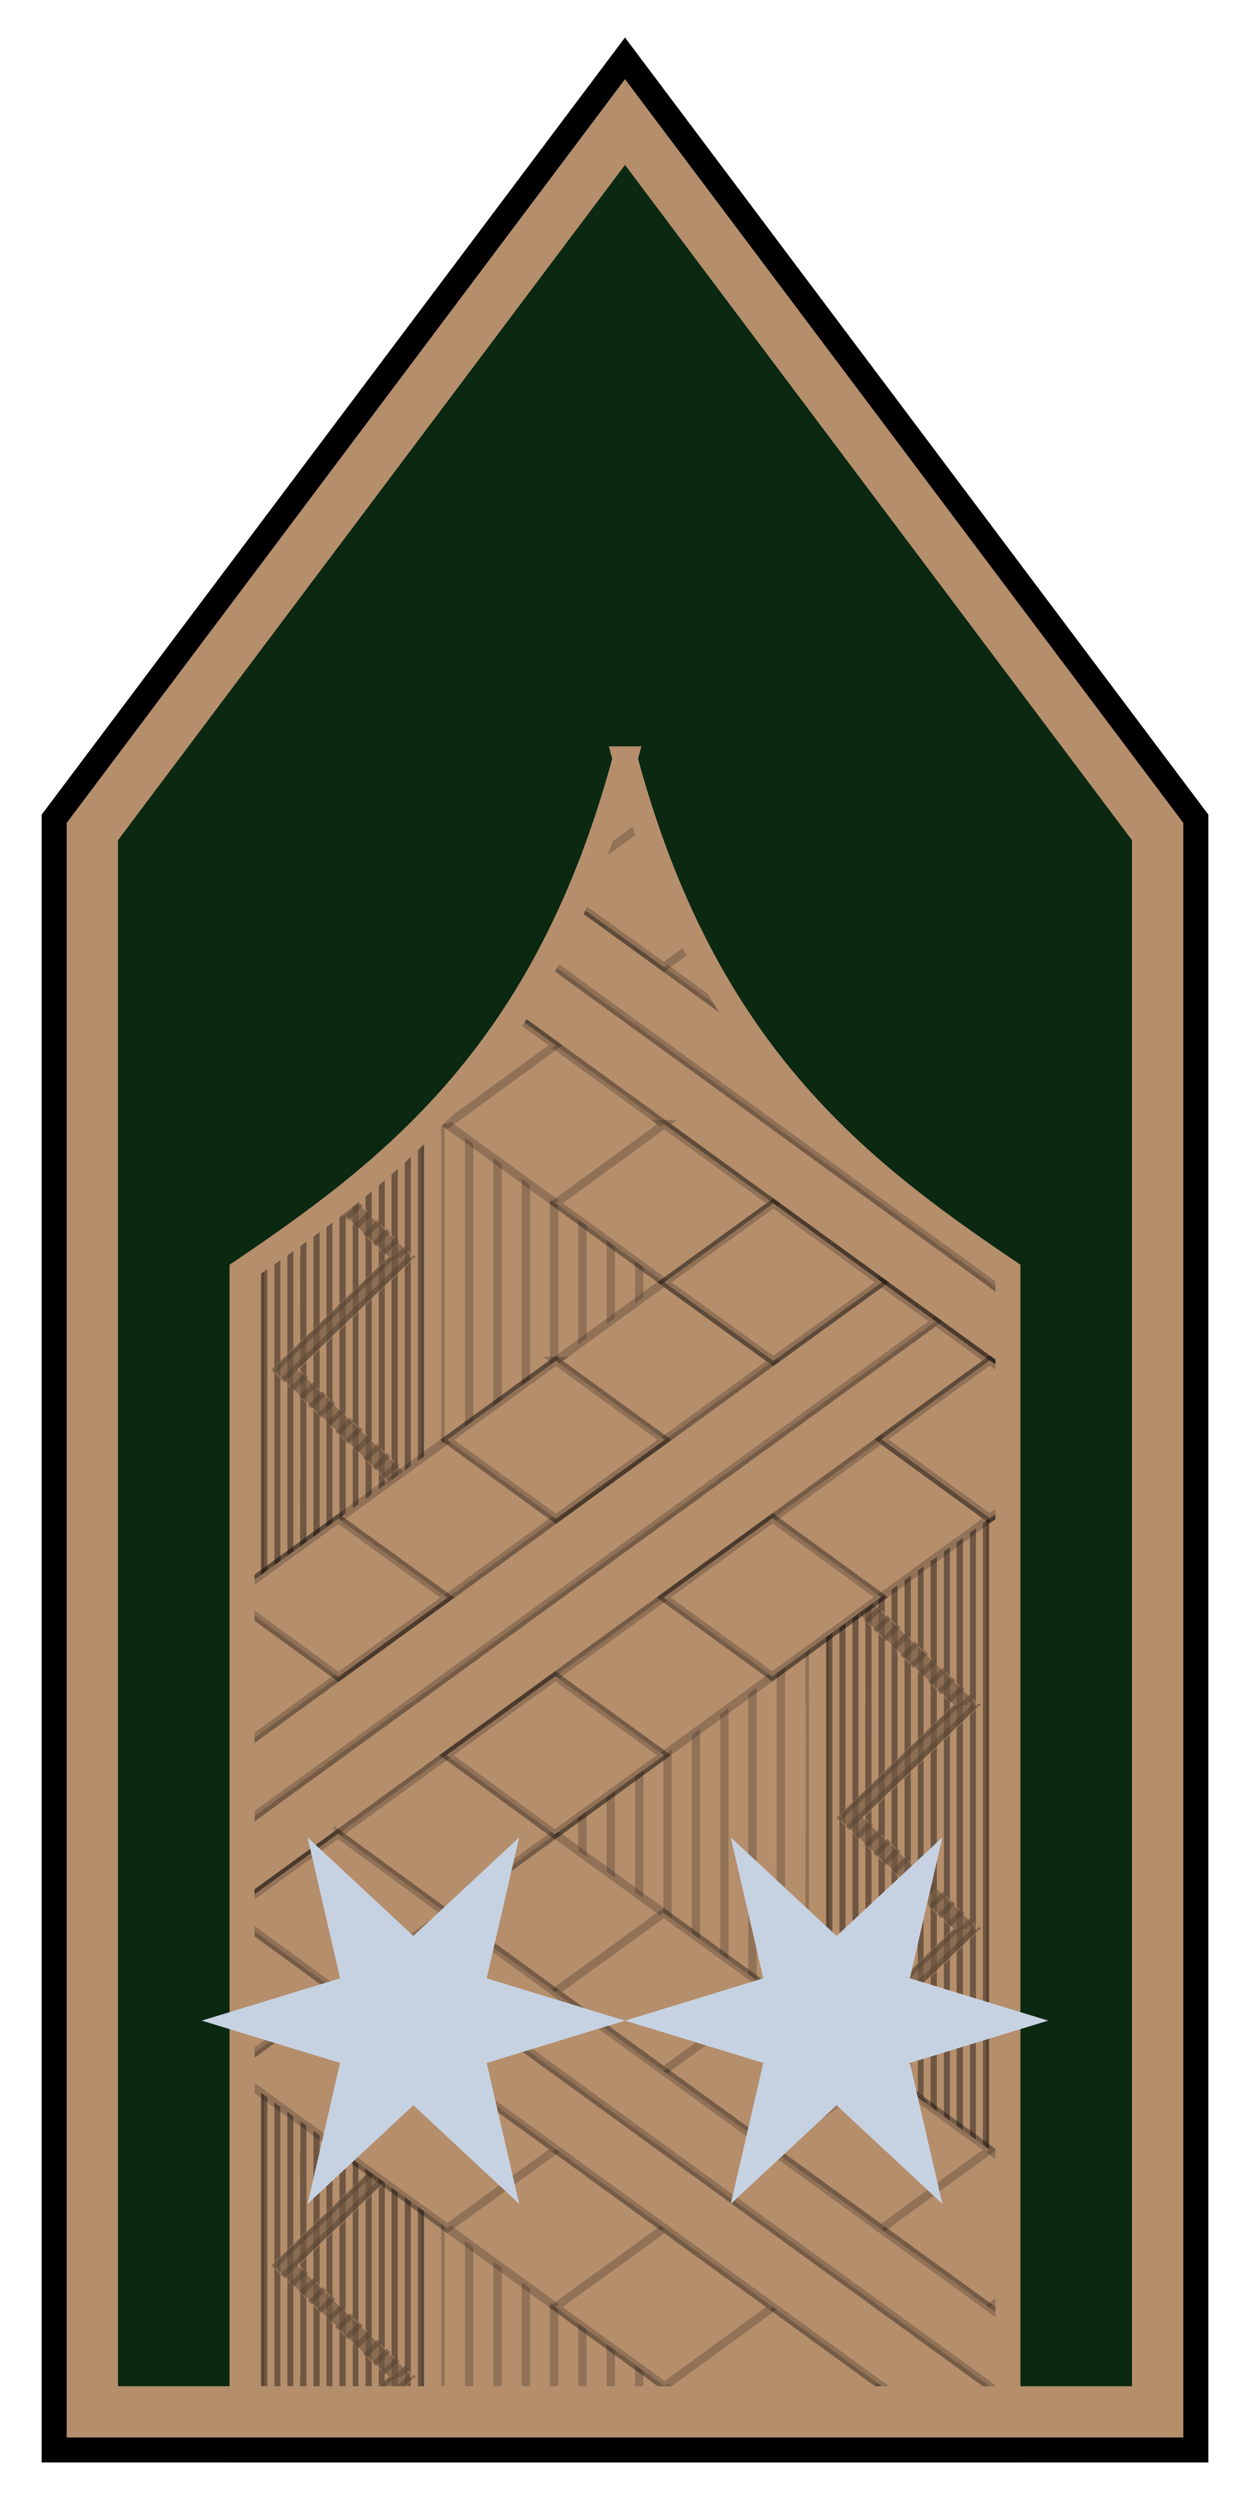 <?xml version="1.0" encoding="utf8" standalone="no"?>
<svg height="300" id="svg2" version="1.1" width="150" xmlns="http://www.w3.org/2000/svg" xmlns:svg="http://www.w3.org/2000/svg">
<path d="m 75,18.125 -61.844,82.375 0,186.844 123.688,0 0,-186.844 L 75,18.125 z" id="path810" style="fill:#0b2811"/>
<g id="g8253" transform="translate(-286.328)">
<path d="m 361.344,91.062 c -9.364,34.802 -27.343,48.925 -45.969,61.5 l 0,141.438 91.906,0 0,-141.438 c -18.625,-12.575 -36.574,-26.698 -45.938,-61.5 z" id="path7829" style="fill:#b58e6c"/>
<path d="m 339.469,132.812 c -7.412,8.068 -15.685,14.073 -24.094,19.75 l 0,25.219 0,26.875 0,26.875 0,26.875 0,26.875 0,8.719 24.094,0 0,-8.719 0,-26.875 0,-26.875 0,-26.875 0,-26.875 0,-26.875 z" id="path958" style="fill:#b58e6c"/>
<path d="m 339.469,132.812 c -0.803,0.874 -1.615,1.735 -2.438,2.562 l 0,15.531 0,26.875 0,26.875 0,26.875 0,26.875 0,26.875 0,8.719 2.438,0 0,-8.719 0,-26.875 0,-26.875 0,-26.875 0,-26.875 0,-26.875 z" id="path1258" style="fill:#b58e6c;stroke:#000000;stroke-width:0.399;stroke-opacity:0.196"/>
<path d="m 317.812,150.906 c -0.801,0.55 -1.602,1.082 -2.406,1.625 l -0.031,25.25 0.031,0 -0.031,26.875 0.031,0 -0.031,26.875 0.031,0 -0.031,26.875 0.031,0 -0.031,26.875 0.031,0 0,8.719 2.406,0 0,-8.719 0,-26.875 0,-26.875 0,-26.875 0,-26.875 z" id="rect1242" style="fill:#b58e6c;stroke:#000000;stroke-width:0.399;stroke-opacity:0.196"/>
<path d="m 337.188,135.219 c -0.239,0.242 -0.478,0.481 -0.719,0.719 l 0,14.969 0,26.875 0,26.875 0,26.875 0,26.875 0,26.875 0,8.719 0.719,0 0,-8.719 0,-26.875 0,-26.875 0,-26.875 0,-26.875 0,-26.875 z M 335.625,136.75 c -0.235,0.227 -0.482,0.432 -0.719,0.656 l 0,13.5 0,26.875 0,26.875 0,26.875 0,26.875 0,26.875 0,8.719 0.719,0 0,-8.719 0,-26.875 0,-26.875 0,-26.875 0,-26.875 0,-26.875 z m -1.562,1.469 c -0.249,0.23 -0.5,0.461 -0.75,0.688 l 0,12 0,26.875 0,26.875 0,26.875 0,26.875 0,26.875 0,8.719 0.75,0 0,-8.719 0,-26.875 0,-26.875 0,-26.875 0,-26.875 0,-26.875 z m -1.562,1.438 c -0.239,0.212 -0.478,0.416 -0.719,0.625 l 0,10.625 0,26.875 0,26.875 0,26.875 0,26.875 0,26.875 0,8.719 0.719,0 0,-8.719 0,-26.875 0,-26.875 0,-26.875 0,-26.875 0,-26.875 z m -1.562,1.312 c -0.254,0.216 -0.495,0.443 -0.75,0.656 l 0,9.281 0,26.875 0,26.875 0,26.875 0,26.875 0,26.875 0,8.719 0.75,0 0,-8.719 0,-26.875 0,-26.875 0,-26.875 0,-26.875 0,-26.875 z m -1.594,1.344 c -0.229,0.188 -0.457,0.376 -0.688,0.562 l 0,8.031 0,26.875 0,26.875 0,26.875 0,26.875 0,26.875 0,8.719 0.688,0 0,-8.719 0,-26.875 0,-26.875 0,-26.875 0,-26.875 0,-26.875 z m -1.531,1.219 c -0.25,0.198 -0.5,0.398 -0.75,0.594 l 0,6.781 0,26.875 0,26.875 0,26.875 0,26.875 0,26.875 0,8.719 0.75,0 0,-8.719 0,-26.875 0,-26.875 0,-26.875 0,-26.875 0,-26.875 z m -1.594,1.25 c -0.24,0.185 -0.477,0.379 -0.719,0.562 l 0,5.562 0,26.875 0,26.875 0,26.875 0,26.875 0,26.875 0,8.719 0.719,0 0,-8.719 0,-26.875 0,-26.875 0,-26.875 0,-26.875 0,-26.875 z m -1.531,1.188 c -0.25,0.187 -0.499,0.377 -0.75,0.562 l 0,4.375 0,26.875 0,26.875 0,26.875 0,26.875 0,26.875 0,8.719 0.75,0 0,-8.719 0,-26.875 0,-26.875 0,-26.875 0,-26.875 0,-26.875 z m -1.594,1.188 c -0.245,0.179 -0.473,0.385 -0.719,0.562 l 0,3.188 -0.031,0 0.031,26.875 -0.031,0 0.031,26.875 -0.031,0 0.031,26.875 -0.031,0 0.031,26.875 -0.031,0 0.031,26.875 -0.031,0 0,8.719 0.75,0 0,-8.719 0,-26.875 0,-26.875 0,-26.875 0,-26.875 0,-26.875 z m -1.562,1.156 c -0.237,0.17 -0.481,0.331 -0.719,0.5 l 0,2.094 0,26.875 0,26.875 0,26.875 0,26.875 0,26.875 0,8.719 0.719,0 0,-8.719 0,-26.875 0,-26.875 0,-26.875 0,-26.875 0,-26.875 z m -1.562,1.094 c -0.238,0.167 -0.48,0.334 -0.719,0.5 l 0,1 0,26.875 0,26.875 0,26.875 0,26.875 0,26.875 0,8.719 0.719,0 0,-8.719 0,-26.875 0,-26.875 0,-26.875 0,-26.875 0,-26.875 z m -1.562,1.094 c -0.236,0.163 -0.482,0.306 -0.719,0.469 l 0,26.812 0,26.875 0,26.875 0,26.875 0,26.875 0,8.719 0.719,0 0,-8.719 0,-26.875 0,-26.875 0,-26.875 0,-26.875 0,-26.875 z" id="rect1632" style="fill-opacity:0.392"/>
<path d="m 328.281,143.25 -1.719,1.656 0.469,0.438 1.75,-1.656 z m 1.094,1.031 -1.719,1.688 0.469,0.438 1.75,-1.656 z m 1.094,1.062 -1.688,1.656 0.438,0.469 1.75,-1.656 z m 1.125,1.062 -1.719,1.656 0.438,0.469 1.75,-1.656 z m 1.094,1.062 -1.719,1.656 0.438,0.469 1.75,-1.688 z m 1.094,1.062 -1.719,1.656 0.438,0.438 1.75,-1.656 z m 1.094,1.062 -1.375,1.312 -0.625,0 -14,13.469 0.469,0.438 14.469,-13.906 0.625,0 0.906,-0.875 z m 1.094,1.031 -0.281,0.281 -0.625,0 -15.094,14.531 0.469,0.438 15.594,-14.969 0.219,0 z m -13.188,14.188 -1.688,1.688 0.438,0.438 1.75,-1.656 z m 1.125,1.062 -1.719,1.656 0.438,0.469 1.75,-1.656 z m 1.094,1.062 -1.719,1.688 0.438,0.438 1.75,-1.656 z m 1.094,1.062 -1.719,1.688 0.438,0.438 1.75,-1.688 z m 1.094,1.062 -1.719,1.656 0.438,0.438 1.75,-1.656 z m 1.094,1.062 -1.719,1.656 0.469,0.438 1.75,-1.656 z m 1.094,1.031 -1.719,1.688 0.469,0.438 1.75,-1.656 z m 1.094,1.062 -1.688,1.656 0.438,0.469 1.75,-1.656 z m 1.125,1.062 -1.719,1.656 0.438,0.469 1.75,-1.656 z m 1.094,1.062 -1.719,1.656 0.438,0.469 1.75,-1.688 z m 1.094,1.062 -1.719,1.656 0.438,0.438 1.75,-1.656 z m 1.094,1.062 -1.375,1.312 -0.625,0 -14,13.469 0.469,0.438 14.469,-13.906 0.625,0 0.906,-0.875 z m 1.094,1.031 -0.281,0.281 -0.625,0 -15.094,14.531 0.469,0.438 15.594,-14.969 0.219,0 z m -13.188,14.188 -1.688,1.688 0.438,0.469 1.75,-1.688 z m 1.125,1.062 -1.719,1.656 0.438,0.469 1.75,-1.656 z M 325,193.844 323.281,195.5 l 0.438,0.438 1.75,-1.656 z m 1.094,1.031 -1.719,1.688 0.438,0.438 1.75,-1.688 z m 1.094,1.062 -1.719,1.656 0.438,0.438 1.75,-1.656 z m 1.094,1.062 -1.719,1.656 0.469,0.438 1.75,-1.656 z m 1.094,1.031 -1.719,1.688 0.469,0.438 1.75,-1.656 z m 1.094,1.062 -1.688,1.656 0.438,0.469 1.75,-1.656 z m 1.125,1.062 -1.719,1.656 0.438,0.469 1.75,-1.656 z m 1.094,1.062 -1.719,1.656 0.438,0.469 1.75,-1.688 z m 1.094,1.062 -1.719,1.656 0.438,0.438 1.75,-1.656 z m 1.094,1.062 -1.375,1.312 -0.625,0 -14,13.469 0.469,0.438 14.469,-13.906 0.625,0 0.906,-0.875 z m 1.094,1.031 -0.281,0.281 -0.625,0 -15.094,14.531 0.469,0.438 15.594,-14.969 0.219,0 z m -13.188,14.188 -1.688,1.688 0.438,0.438 1.75,-1.656 z m 1.125,1.062 -1.719,1.656 0.438,0.469 1.75,-1.656 z m 1.094,1.062 -1.719,1.688 0.438,0.438 1.75,-1.656 z m 1.094,1.062 -1.719,1.656 0.438,0.469 1.75,-1.688 z m 1.094,1.062 -1.719,1.656 0.438,0.438 1.75,-1.656 z m 1.094,1.062 -1.719,1.656 0.469,0.438 1.75,-1.656 z m 1.094,1.031 -1.719,1.688 0.469,0.438 1.75,-1.656 z m 1.094,1.062 -1.688,1.656 0.438,0.469 1.75,-1.656 z m 1.125,1.062 -1.719,1.656 0.438,0.469 1.75,-1.656 z m 1.094,1.062 -1.719,1.656 0.438,0.469 1.75,-1.688 z m 1.094,1.062 -1.719,1.656 0.438,0.438 1.75,-1.656 z m 1.094,1.062 -1.375,1.312 -0.625,0 -14,13.469 0.469,0.438 14.469,-13.906 0.625,0 0.906,-0.875 z m 1.094,1.031 -0.281,0.281 -0.625,0 -15.094,14.531 0.469,0.438 15.594,-14.969 0.219,0 z m -13.188,14.188 -1.688,1.688 0.438,0.438 1.75,-1.656 z m 1.125,1.062 -1.719,1.656 0.438,0.469 1.75,-1.656 z m 1.094,1.062 -1.719,1.688 0.438,0.438 1.75,-1.656 z m 1.094,1.062 -1.719,1.656 0.438,0.469 1.75,-1.688 z m 1.094,1.062 -1.719,1.656 0.438,0.438 1.75,-1.656 z m 1.094,1.062 -1.719,1.656 0.469,0.438 1.75,-1.656 z m 1.094,1.031 -1.719,1.688 0.469,0.438 1.75,-1.656 z m 1.094,1.062 -1.688,1.656 0.438,0.469 1.75,-1.656 z m 1.125,1.062 -1.719,1.656 0.438,0.469 1.75,-1.656 z m 1.094,1.062 -1.719,1.656 0.438,0.469 1.75,-1.688 z m 1.094,1.062 -1.719,1.656 0.438,0.438 1.75,-1.656 z m 1.094,1.062 -1.375,1.312 -0.625,0 -14,13.469 0.469,0.438 14.469,-13.906 0.625,0 0.906,-0.875 z m 1.094,1.031 -0.281,0.281 -0.625,0 -15.094,14.531 0.469,0.438 15.594,-14.969 0.219,0 z m -13.188,14.188 -1.688,1.656 0.438,0.469 1.75,-1.656 z m 1.125,1.062 -1.719,1.656 0.438,0.469 1.75,-1.656 z m 1.094,1.062 -1.719,1.688 0.438,0.438 1.75,-1.688 z m 1.094,1.062 -1.719,1.656 0.438,0.438 1.75,-1.656 z m 1.094,1.062 -1.719,1.656 0.438,0.438 1.75,-1.656 z m 1.094,1.031 -1.719,1.688 0.469,0.438 1.75,-1.656 z m 1.094,1.062 -1.719,1.656 0.469,0.469 1.75,-1.656 z m 1.094,1.062 -1.688,1.656 0.438,0.469 1.75,-1.656 z m 1.125,1.062 -1.719,1.656 0.438,0.469 1.75,-1.688 z m 1.094,1.062 -1.719,1.656 0.438,0.438 1.75,-1.656 z m 1.094,1.062 -1.719,1.656 0.438,0.438 1.75,-1.656 z m 1.094,1.031 -1.375,1.344 -0.625,0 -9.062,8.719 0.938,0 9.062,-8.719 0.625,0 0.906,-0.875 z m 1.094,1.062 -0.281,0.281 -0.625,0 L 326,294 l 0.938,0 9.094,-8.719 0.219,0 z" id="rect3256" style="fill-opacity:0.415"/>
<path d="m 327.233,143.905 7.276,7.002 0,-0.002 -13.963,13.438 13.963,13.438 0,-8.199047004e-4 -13.963,13.438 13.963,13.436 0,-0.002 -13.963,13.438 13.963,13.438 0,-8.199046992e-4 -13.963,13.438 13.963,13.436 0,-0.002 -13.963,13.438 13.963,13.438 0,-8.199046992e-4 -9.059,8.719" id="path8076" style="stroke:#000000;stroke-opacity:0.392;stroke-linejoin:round;fill:none;stroke-width:2;stroke-linecap:round"/>
<path d="m 328.219,143.219 c -0.625,0.501 -1.244,1.013 -1.875,1.5 l 6.438,6.188 -13.969,13.438 13.969,13.438 -13.969,13.438 13.969,13.438 -13.969,13.438 13.969,13.438 -13.969,13.438 13.969,13.438 -13.969,13.406 13.969,13.469 -9.094,8.719 3.469,0 9.062,-8.719 -13.938,-13.469 13.938,-13.406 -13.938,-13.438 13.938,-13.438 -13.938,-13.438 13.938,-13.438 -13.938,-13.438 13.938,-13.438 -13.938,-13.438 13.938,-13.438 z" id="path3343" style="fill:#b58e6c;fill-opacity:0.415"/>
<path d="m 383.188,132.812 0,18.094 0,26.875 0,26.875 0,26.875 0,26.875 0,26.875 0,8.719 24.094,0 0,-141.438 c -8.408,-5.677 -16.689,-11.682 -24.094,-19.75 z" id="path7597" style="fill:#b58e6c"/>
<path d="m 404.844,150.906 0,26.875 0,26.875 0,26.875 0,26.875 0,26.875 0,8.719 2.438,0 0,-141.438 c -0.816,-0.551 -1.625,-1.098 -2.438,-1.656 z" id="path7599" style="fill:#b58e6c;stroke:#000000;stroke-width:0.399;stroke-opacity:0.196"/>
<path d="m 383.219,132.812 -0.031,18.094 0.031,0 -0.031,26.875 0.031,0 -0.031,26.875 0.031,0 -0.031,26.875 0.031,0 -0.031,26.875 0.031,0 -0.031,26.875 0.031,0 0,8.719 2.406,0 0,-8.719 0,-26.875 0,-26.875 0,-26.875 0,-26.875 0,-26.875 0,-15.531 c -0.817,-0.823 -1.609,-1.694 -2.406,-2.562 z" id="path7601" style="fill:#b58e6c;stroke:#000000;stroke-width:0.399;stroke-opacity:0.196"/>
<path d="m 385.5,135.25 0,15.656 0,26.875 0,26.875 0,26.875 0,26.875 0,26.875 0,8.719 0.719,0 0,-8.719 0,-26.875 0,-26.875 0,-26.875 0,-26.875 0,-26.875 0,-14.938 C 385.978,135.731 385.739,135.491 385.5,135.25 z m 1.562,1.531 0,14.125 0,26.875 0,26.875 0,26.875 0,26.875 0,26.875 0,8.719 0.719,0 0,-8.719 0,-26.875 0,-26.875 0,-26.875 0,-26.875 0,-26.875 0,-13.469 c -0.237,-0.224 -0.484,-0.429 -0.719,-0.656 z m 1.562,1.469 0,12.656 0,26.875 0,26.875 0,26.875 0,26.875 0,26.875 0,8.719 0.719,0 0,-8.719 0,-26.875 0,-26.875 0,-26.875 0,-26.875 0,-26.875 0,-12 c -0.239,-0.217 -0.481,-0.436 -0.719,-0.656 z m 1.562,1.438 0,11.219 -0.031,0 0.031,26.875 -0.031,0 0.031,26.875 -0.031,0 0.031,26.875 -0.031,0 0.031,26.875 -0.031,0 0.031,26.875 -0.031,0 0,8.719 0.75,0 0,-8.719 0,-26.875 0,-26.875 0,-26.875 0,-26.875 0,-26.875 0,-10.594 c -0.241,-0.209 -0.479,-0.413 -0.719,-0.625 z M 391.75,141 l 0,9.906 0,26.875 0,26.875 0,26.875 0,26.875 0,26.875 0,8.719 0.75,0 0,-8.719 0,-26.875 0,-26.875 0,-26.875 0,-26.875 0,-26.875 0,-9.281 c -0.249,-0.209 -0.502,-0.413 -0.75,-0.625 z m 1.562,1.312 0,8.594 0,26.875 0,26.875 0,26.875 0,26.875 0,26.875 0,8.719 0.719,0 0,-8.719 0,-26.875 0,-26.875 0,-26.875 0,-26.875 0,-26.875 0,-8 c -0.241,-0.195 -0.478,-0.396 -0.719,-0.594 z m 1.562,1.25 0,7.344 0,26.875 0,26.875 0,26.875 0,26.875 0,26.875 0,8.719 0.75,0 0,-8.719 0,-26.875 0,-26.875 0,-26.875 0,-26.875 0,-26.875 0,-6.75 c -0.25,-0.196 -0.501,-0.395 -0.75,-0.594 z m 1.594,1.25 0,6.094 0,26.875 0,26.875 0,26.875 0,26.875 0,26.875 0,8.719 0.688,0 0,-8.719 0,-26.875 0,-26.875 0,-26.875 0,-26.875 0,-26.875 0,-5.562 c -0.23,-0.175 -0.459,-0.355 -0.688,-0.531 z M 398,146 l 0,4.906 0,26.875 0,26.875 0,26.875 0,26.875 0,26.875 0,8.719 0.75,0 0,-8.719 0,-26.875 0,-26.875 0,-26.875 0,-26.875 0,-26.875 0,-4.344 C 398.499,146.377 398.25,146.187 398,146 z m 1.594,1.188 0,3.719 0,26.875 0,26.875 0,26.875 0,26.875 0,26.875 0,8.719 0.719,0 0,-8.719 0,-26.875 0,-26.875 0,-26.875 0,-26.875 0,-26.875 0,-3.188 c -0.24,-0.174 -0.479,-0.356 -0.719,-0.531 z m 1.531,1.125 0,2.594 0,26.875 0,26.875 0,26.875 0,26.875 0,26.875 0,8.719 0.75,0 0,-8.719 0,-26.875 0,-26.875 0,-26.875 0,-26.875 0,-26.875 0,-2.094 c -0.245,-0.173 -0.506,-0.325 -0.75,-0.5 z m 1.594,1.094 0,1.5 0,26.875 0,26.875 0,26.875 0,26.875 0,26.875 0,8.719 0.719,0 0,-8.719 0,-26.875 0,-26.875 0,-26.875 0,-26.875 0,-26.875 0,-0.969 c -0.244,-0.17 -0.476,-0.361 -0.719,-0.531 z m 1.562,1.094 0,0.406 0,26.875 0,26.875 0,26.875 0,26.875 0,26.875 0,8.719 0.719,0 0,-8.719 0,-26.875 0,-26.875 0,-26.875 0,-26.875 L 405,151 c -0.242,-0.166 -0.478,-0.333 -0.719,-0.5 z" id="path7603" style="fill-opacity:0.392"/>
<path d="m 387.25,136.969 -0.562,0.531 0.469,0.438 0.562,-0.531 c -0.156,-0.147 -0.314,-0.289 -0.469,-0.438 z M 388.375,138 387.781,138.562 388.25,139 l 0.594,-0.562 C 388.687,138.293 388.532,138.146 388.375,138 z m 1.125,1.031 -0.594,0.594 0.438,0.469 0.625,-0.594 c -0.164,-0.146 -0.306,-0.322 -0.469,-0.469 z m 1.125,1.031 -0.625,0.594 0.438,0.469 0.688,-0.656 c -0.163,-0.141 -0.337,-0.264 -0.5,-0.406 z m 1.188,1 -0.719,0.688 0.438,0.438 0.75,-0.719 c -0.158,-0.133 -0.311,-0.272 -0.469,-0.406 z m 1.156,0.969 -0.781,0.781 0.438,0.438 0.844,-0.812 c -0.166,-0.136 -0.335,-0.27 -0.5,-0.406 z m 1.188,0.969 -0.875,0.844 0.438,0.438 0.938,-0.875 c -0.168,-0.134 -0.333,-0.271 -0.5,-0.406 z m 1.219,0.938 -1,0.969 0.469,0.438 1.031,-1 c -0.169,-0.132 -0.332,-0.274 -0.5,-0.406 z m 1.188,0.969 -1.094,1.062 0.469,0.438 1.156,-1.094 c -0.177,-0.135 -0.355,-0.271 -0.531,-0.406 z m 1.219,0.906 -1.188,1.188 0.438,0.469 1.312,-1.219 c -0.19,-0.142 -0.373,-0.295 -0.562,-0.438 z m 1.25,0.938 -1.344,1.312 0.438,0.469 1.438,-1.375 c -0.179,-0.131 -0.352,-0.274 -0.531,-0.406 z m 1.25,0.938 -1.5,1.438 0.438,0.469 1.594,-1.531 c -0.176,-0.127 -0.356,-0.248 -0.531,-0.375 z m 1.25,0.906 -1.656,1.594 0.438,0.438 1.75,-1.656 L 402,148.938 c -0.158,-0.112 -0.311,-0.232 -0.469,-0.344 z m 1.156,1 -1.375,1.312 -0.625,0 -14,13.469 0.469,0.438 14.469,-13.906 0.625,0 0.906,-0.875 -0.469,-0.438 z m 1.094,1.031 -0.281,0.281 -0.625,0 -15.094,14.531 0.469,0.438 15.594,-14.969 0.219,0 -0.281,-0.281 z m -13.188,14.188 -1.688,1.688 0.438,0.438 1.75,-1.656 -0.5,-0.469 z m 1.125,1.062 L 390,167.531 390.438,168 l 1.75,-1.656 -0.469,-0.469 z m 1.094,1.062 -1.719,1.688 0.438,0.438 1.75,-1.656 -0.469,-0.469 z m 1.094,1.062 -1.719,1.688 0.438,0.438 1.75,-1.688 L 393.906,168 z m 1.094,1.062 -1.719,1.656 0.438,0.438 1.75,-1.656 L 395,169.062 z m 1.094,1.062 -1.719,1.656 0.469,0.438 1.75,-1.656 -0.5,-0.438 z m 1.094,1.031 -1.719,1.688 0.469,0.438 1.75,-1.656 -0.5,-0.469 z m 1.094,1.062 -1.688,1.656 0.438,0.469 1.75,-1.656 -0.5,-0.469 z m 1.125,1.062 -1.719,1.656 0.438,0.469 1.75,-1.656 -0.469,-0.469 z m 1.094,1.062 -1.719,1.656 0.438,0.469 1.75,-1.688 -0.469,-0.438 z m 1.094,1.062 -1.719,1.656 0.438,0.438 1.75,-1.656 -0.469,-0.438 z m 1.094,1.062 -1.375,1.312 -0.625,0 -14,13.469 0.469,0.438 14.469,-13.906 0.625,0 0.906,-0.875 -0.469,-0.438 z m 1.094,1.031 -0.281,0.281 -0.625,0 -15.094,14.531 0.469,0.438 15.594,-14.969 0.219,0 -0.281,-0.281 z m -13.188,14.188 -1.688,1.688 0.438,0.469 1.75,-1.688 -0.5,-0.469 z m 1.125,1.062 -1.719,1.656 0.438,0.469 1.75,-1.656 -0.469,-0.469 z m 1.094,1.094 -1.719,1.656 0.438,0.438 1.75,-1.656 -0.469,-0.438 z m 1.094,1.031 -1.719,1.688 0.438,0.438 1.75,-1.688 -0.469,-0.438 z m 1.094,1.062 -1.719,1.656 0.438,0.438 1.75,-1.656 L 395,195.938 z m 1.094,1.062 -1.719,1.656 0.469,0.438 1.75,-1.656 -0.5,-0.438 z m 1.094,1.031 -1.719,1.688 0.469,0.438 1.75,-1.656 -0.5,-0.469 z m 1.094,1.062 -1.688,1.656 0.438,0.469 1.75,-1.656 -0.5,-0.469 z m 1.125,1.062 -1.719,1.656 0.438,0.469 1.75,-1.656 -0.469,-0.469 z m 1.094,1.062 -1.719,1.656 0.438,0.469 1.75,-1.688 -0.469,-0.438 z m 1.094,1.062 -1.719,1.656 0.438,0.438 1.75,-1.656 -0.469,-0.438 z m 1.094,1.062 -1.375,1.312 -0.625,0 -14,13.469 0.469,0.438 14.469,-13.906 0.625,0 0.906,-0.875 -0.469,-0.438 z m 1.094,1.031 -0.281,0.281 -0.625,0 -15.094,14.531 0.469,0.438 15.594,-14.969 0.219,0 -0.281,-0.281 z m -13.188,14.188 -1.688,1.688 0.438,0.438 1.75,-1.656 -0.5,-0.469 z m 1.125,1.062 -1.719,1.656 0.438,0.469 1.75,-1.656 -0.469,-0.469 z m 1.094,1.062 -1.719,1.688 0.438,0.438 1.75,-1.656 -0.469,-0.469 z m 1.094,1.062 -1.719,1.656 0.438,0.469 1.75,-1.688 -0.469,-0.438 z m 1.094,1.062 -1.719,1.656 0.438,0.438 1.75,-1.656 L 395,222.812 z m 1.094,1.062 -1.719,1.656 0.469,0.438 1.75,-1.656 -0.5,-0.438 z m 1.094,1.031 -1.719,1.688 0.469,0.438 1.75,-1.656 -0.5,-0.469 z m 1.094,1.062 -1.688,1.656 0.438,0.469 1.75,-1.656 -0.5,-0.469 z m 1.125,1.062 -1.719,1.656 0.438,0.469 1.75,-1.656 -0.469,-0.469 z m 1.094,1.062 -1.719,1.656 0.438,0.469 1.75,-1.688 -0.469,-0.438 z m 1.094,1.062 -1.719,1.656 0.438,0.438 1.75,-1.656 -0.469,-0.438 z m 1.094,1.062 -1.375,1.312 -0.625,0 -14,13.469 0.469,0.438 14.469,-13.906 0.625,0 0.906,-0.875 -0.469,-0.438 z m 1.094,1.031 -0.281,0.281 -0.625,0 -15.094,14.531 0.469,0.438 15.594,-14.969 0.219,0 -0.281,-0.281 z m -13.188,14.188 -1.688,1.688 0.438,0.438 1.75,-1.656 -0.5,-0.469 z m 1.125,1.062 -1.719,1.656 0.438,0.469 1.75,-1.656 -0.469,-0.469 z m 1.094,1.062 -1.719,1.688 0.438,0.438 1.75,-1.656 -0.469,-0.469 z m 1.094,1.062 -1.719,1.656 0.438,0.469 1.75,-1.688 -0.469,-0.438 z m 1.094,1.062 -1.719,1.656 0.438,0.438 1.75,-1.656 L 395,249.688 z m 1.094,1.062 -1.719,1.656 0.469,0.438 1.75,-1.656 -0.5,-0.438 z m 1.094,1.031 -1.719,1.688 0.469,0.438 1.75,-1.656 -0.5,-0.469 z m 1.094,1.062 -1.688,1.656 0.438,0.469 1.75,-1.656 -0.5,-0.469 z m 1.125,1.062 -1.719,1.656 0.438,0.469 1.75,-1.656 -0.469,-0.469 z m 1.094,1.062 -1.719,1.656 0.438,0.469 1.75,-1.688 -0.469,-0.438 z m 1.094,1.062 -1.719,1.656 0.438,0.438 1.75,-1.656 -0.469,-0.438 z m 1.094,1.062 -1.375,1.312 -0.625,0 -14,13.469 0.469,0.438 14.469,-13.906 0.625,0 0.906,-0.875 -0.469,-0.438 z m 1.094,1.031 -0.281,0.281 -0.625,0 -15.094,14.531 0.469,0.438 15.594,-14.969 0.219,0 -0.281,-0.281 z m -13.188,14.188 -1.688,1.656 0.438,0.469 1.75,-1.656 -0.5,-0.469 z m 1.125,1.062 -1.719,1.656 0.438,0.469 1.75,-1.656 -0.469,-0.469 z m 1.094,1.062 -1.719,1.688 0.438,0.438 1.75,-1.688 -0.469,-0.438 z m 1.094,1.062 -1.719,1.656 0.438,0.438 1.75,-1.656 -0.469,-0.438 z m 1.094,1.062 -1.719,1.656 0.438,0.438 L 395.469,277 395,276.562 z m 1.094,1.031 -1.719,1.688 0.469,0.438 1.75,-1.656 -0.5,-0.469 z m 1.094,1.062 -1.719,1.656 0.469,0.469 1.75,-1.656 -0.5,-0.469 z m 1.094,1.062 -1.688,1.656 0.438,0.469 1.75,-1.656 -0.5,-0.469 z m 1.125,1.062 -1.719,1.656 0.438,0.469 1.75,-1.688 -0.469,-0.438 z m 1.094,1.062 -1.719,1.656 0.438,0.438 1.75,-1.656 -0.469,-0.438 z m 1.094,1.062 -1.719,1.656 0.438,0.438 1.75,-1.656 -0.469,-0.438 z m 1.094,1.031 -1.375,1.344 -0.625,0 -9.062,8.719 0.938,0 9.062,-8.719 0.625,0 0.906,-0.875 -0.469,-0.469 z m 1.094,1.062 -0.281,0.281 -0.625,0 -9.062,8.719 0.938,0 9.094,-8.719 0.219,0 L 403.781,285 z" id="path7605" style="fill-opacity:0.415"/>
<path d="m 393.815,142.716 8.512,8.191 0,-0.002 -13.963,13.438 13.963,13.438 0,-8.199047004e-4 -13.963,13.438 13.963,13.436 0,-0.002 -13.963,13.438 13.963,13.438 0,-8.199046992e-4 -13.963,13.438 13.963,13.436 0,-0.002 -13.963,13.438 13.963,13.438 0,-8.199046992e-4 -9.054,8.713" id="path8195" style="stroke:#000000;stroke-opacity:0.392;stroke-linejoin:round;fill:none;stroke-width:2;stroke-linecap:round"/>
<path d="m 387.219,136.906 -0.594,0.562 13.969,13.438 -13.969,13.438 13.969,13.438 -13.969,13.438 13.969,13.438 -13.969,13.438 13.969,13.438 -13.969,13.438 13.969,13.438 L 386.625,271.812 400.594,285.281 391.5,294 l 3.469,0 9.062,-8.719 -13.938,-13.469 13.938,-13.406 -13.938,-13.438 13.938,-13.438 -13.938,-13.438 13.938,-13.438 -13.938,-13.438 13.938,-13.438 -13.938,-13.438 13.938,-13.438 -2.156,-2.094 c -5.047,-3.578 -9.99,-7.422 -14.656,-11.906 z" id="path7609" style="fill:#b58e6c;fill-opacity:0.415"/>
<path d="m 363.031,96.812 0,197.188 3.406,0 0,-187.844 c -1.209,-2.92 -2.357,-6.039 -3.406,-9.344 z m -3.406,0.125 c -1.047,3.284 -2.201,6.378 -3.406,9.281 l 0,187.781 3.406,0 0,-197.062 z m 10.219,16.656 0,180.406 3.406,0 0,-174.375 c -1.173,-1.913 -2.319,-3.912 -3.406,-6.031 z m -17.031,0.062 c -1.078,2.096 -2.213,4.075 -3.375,5.969 l 0,174.375 3.375,0 0,-180.344 z M 346.031,124.75 c -1.11,1.55 -2.242,3.019 -3.406,4.438 l 0,164.812 3.406,0 0,-169.25 z m 30.594,0 0,169.25 3.406,0 0,-164.812 c -1.162,-1.417 -2.299,-2.89 -3.406,-4.438 z" id="rect7146" style="fill:#b58e6c;stroke:#000000;stroke-opacity:0.196"/>
<g id="g8234" transform="translate(-100)">
<path d="m 452.938,220.094 -0.031,0.031 -13,9.438 67.375,48.969 0,-18.969 -54.344,-39.469 z m -25.969,18.875 -0.094,0.062 -11.5,8.375 0,2.062 61.25,44.531 26.094,0 -75.75,-55.031 z" id="path7221" style="fill:#b58e6c;stroke:#000000;stroke-opacity:0.196"/>
<path d="m 465.969,229.562 -13.031,9.469 13.031,9.469 13.062,-9.469 -13.062,-9.469 z m -26,18.844 -13,9.469 13.031,9.5 13.062,-9.469 -13.094,-9.5 z m 52.094,0.094 -13.031,9.469 13.031,9.5 13.031,-9.5 L 492.062,248.5 z m -26,18.875 -13.062,9.469 13.094,9.5 13,-9.5 -13.031,-9.469 z m 41.219,7.938 -2.188,1.594 2.188,1.594 0,-3.188 z m -15.156,11 -10.531,7.688 21.125,0 -10.594,-7.688 z" id="path7223" style="fill:#b58e6c;stroke:#000000;stroke-opacity:0.196"/>
<path d="m 451.938,115.25 c -1.253,2.324 -2.548,4.523 -3.906,6.594 l 59.25,43.031 0,-9.406 L 451.938,115.25 z" id="path7207" style="fill:#b58e6c;stroke:#000000;stroke-opacity:0.196"/>
<path d="m 455.344,108.312 c -1.079,2.447 -2.223,4.743 -3.406,6.938 l 55.344,40.219 0,-2.906 c -11.55,-7.798 -22.825,-16.198 -31.969,-29.75 l -19.969,-14.5 z" id="path7209" style="fill:#b58e6c;stroke:#000000;stroke-opacity:0.196"/>
<path d="m 460.719,93.281 c -1.581,5.508 -3.382,10.51 -5.375,15.031 l 19.969,14.5 c -5.116,-7.583 -9.558,-16.795 -13,-28.406 l -1.594,-1.125 z m -12.688,28.562 c -2.96,4.514 -6.168,8.454 -9.531,12 l 66.562,48.344 2.219,-1.625 0,-15.688 -59.25,-43.031 z" id="path7211" style="fill:#b58e6c;stroke:#000000;stroke-opacity:0.196"/>
<path d="m 463.688,98.781 -6.312,4.562 c -0.66,1.727 -1.353,3.391 -2.062,5 l 10.656,7.688 3.75,-2.719 c -2.214,-4.351 -4.233,-9.179 -6.031,-14.531 z m -15.656,23.031 c -2.96,4.516 -6.137,8.483 -9.5,12.031 l 1.469,1.062 13,-9.469 -4.969,-3.625 z m 18,13.094 -13,9.469 13.031,9.5 13.062,-9.469 -13.094,-9.5 z m 26.094,18.969 -13.062,9.438 13.094,9.531 13,-9.531 -13.031,-9.438 z" id="path7213" style="fill:#b58e6c;stroke:#000000;stroke-opacity:0.196"/>
<path d="m 433.438,234.281 -6.469,4.688 L 502.688,294 l 4.594,0 0,-6.094 -73.844,-53.625 z" id="path7217" style="fill:#b58e6c;stroke:#000000;stroke-opacity:0.196"/>
<path d="m 439.906,229.594 -6.469,4.688 73.844,53.656 0,-9.406 -67.375,-48.938 z" id="path7219" style="fill:#b58e6c;stroke:#000000;stroke-opacity:0.196"/>
</g>
<g id="g8244" transform="translate(120)">
<path d="m 278.594,158.562 -83.219,60.5 0,9.375 89.688,-65.156 z" id="path7197" style="fill:#b58e6c;stroke:#000000;stroke-opacity:0.196"/>
<path d="m 272.125,153.875 -76.75,55.75 0,9.406 83.219,-60.469 -6.469,-4.688 z" id="path7199" style="fill:#b58e6c;stroke:#000000;stroke-opacity:0.196"/>
<path d="m 246.031,153.844 -50.656,36.812 0,18.969 63.719,-46.281 -13.062,-9.5 z m 26.031,18.906 -76.688,55.688 0,18.969 89.688,-65.188 -13,-9.469 z" id="path7201" style="fill:#b58e6c;stroke:#000000;stroke-opacity:0.196"/>
<path d="m 259.125,144.406 -13.062,9.469 13.062,9.438 13.031,-9.438 z m 25.969,18.844 -13,9.469 13,9.469 2.188,-1.594 0,-15.75 z m -52.062,0.062 L 220,172.781 233.031,182.25 246.062,172.781 z m 26,18.875 -13.062,9.5 13.031,9.469 13.031,-9.5 z m -52.094,0.062 -11.562,8.406 0,2.125 11.562,8.438 13.062,-9.5 z m 26.031,18.906 -13.062,9.469 13,9.5 13.094,-9.5 z m -26.094,18.906 -11.5,8.344 0,2.25 11.5,8.375 13.031,-9.438 z" id="path7203" style="fill:#b58e6c;stroke:#000000;stroke-opacity:0.196"/>
<path d="m 259.125,144.406 -13.062,9.469 13.062,9.438 13.031,-9.438 -13.031,-9.469 z m 25.969,18.844 -13,9.469 13,9.469 2.188,-1.594 0,-15.75 -2.188,-1.594 z m -52.062,0.062 L 220,172.781 233.031,182.25 246.062,172.781 233.031,163.312 z m 26,18.875 -13.062,9.5 13.031,9.469 13.031,-9.5 -13,-9.469 z m -52.094,0.062 -11.562,8.406 0,2.125 11.562,8.438 13.062,-9.5 -13.062,-9.469 z m 26.031,18.906 -13.062,9.469 13,9.5 13.094,-9.5 -13.031,-9.469 z m -26.094,18.906 -11.5,8.344 0,2.25 11.5,8.375 13.031,-9.438 -13.031,-9.531 z" id="path7706" style="fill:#b58e6c;stroke:#000000;stroke-opacity:0.196"/>
</g>
<path d="m 361.344,91.062 c -9.364,34.802 -27.343,48.925 -45.969,61.5 l 0,141.438 91.906,0 0,-141.438 c -18.625,-12.575 -36.574,-26.698 -45.938,-61.5 z" id="path8251" style="fill:none;stroke:#b58e6c;stroke-width:3"/>
</g>
<path d="M 75,7 6.5,98.25 6.5,294 l 137,0 0,-195.75 L 75,7 z m 0,11.125 61.844,82.375 0,186.844 -123.688,0 0,-186.844 L 75,18.125 z" id="rect21" style="fill:#b58e6c"/>
<path d="m 75,18.125 -61.844,82.375 0,186.844 123.688,0 0,-186.844 L 75,18.125 z" id="path1262" style="fill:none;stroke:#b58e6c;stroke-width:2"/>
<path d="M 6.5,98.255 75,6.998 143.5,98.255 l 0,195.743 -137,0 z" id="path8287" style="fill:none;stroke:#000000;stroke-width:3"/>
<g id="g8315" style="fill:#c6d2e1" transform="translate(25.392)">
<path d="m -48.296,166.525 -14.546,4.451 3.418,14.822 -11.127,-10.371 -11.127,10.371 3.418,-14.822 -14.546,-4.451 14.546,-4.451 -3.418,-14.822 11.127,10.371 11.127,-10.371 -3.418,14.822 z" id="path60" transform="matrix(1.141,0,0,1.141,155.496,52.47)"/>
<path d="m -48.296,166.525 -14.546,4.451 3.418,14.822 -11.127,-10.371 -11.127,10.371 3.418,-14.822 -14.546,-4.451 14.546,-4.451 -3.418,-14.822 11.127,10.371 11.127,-10.371 -3.418,14.822 z" id="path8313" transform="matrix(1.141,0,0,1.141,104.712,52.47)"/>
</g>
</svg>
